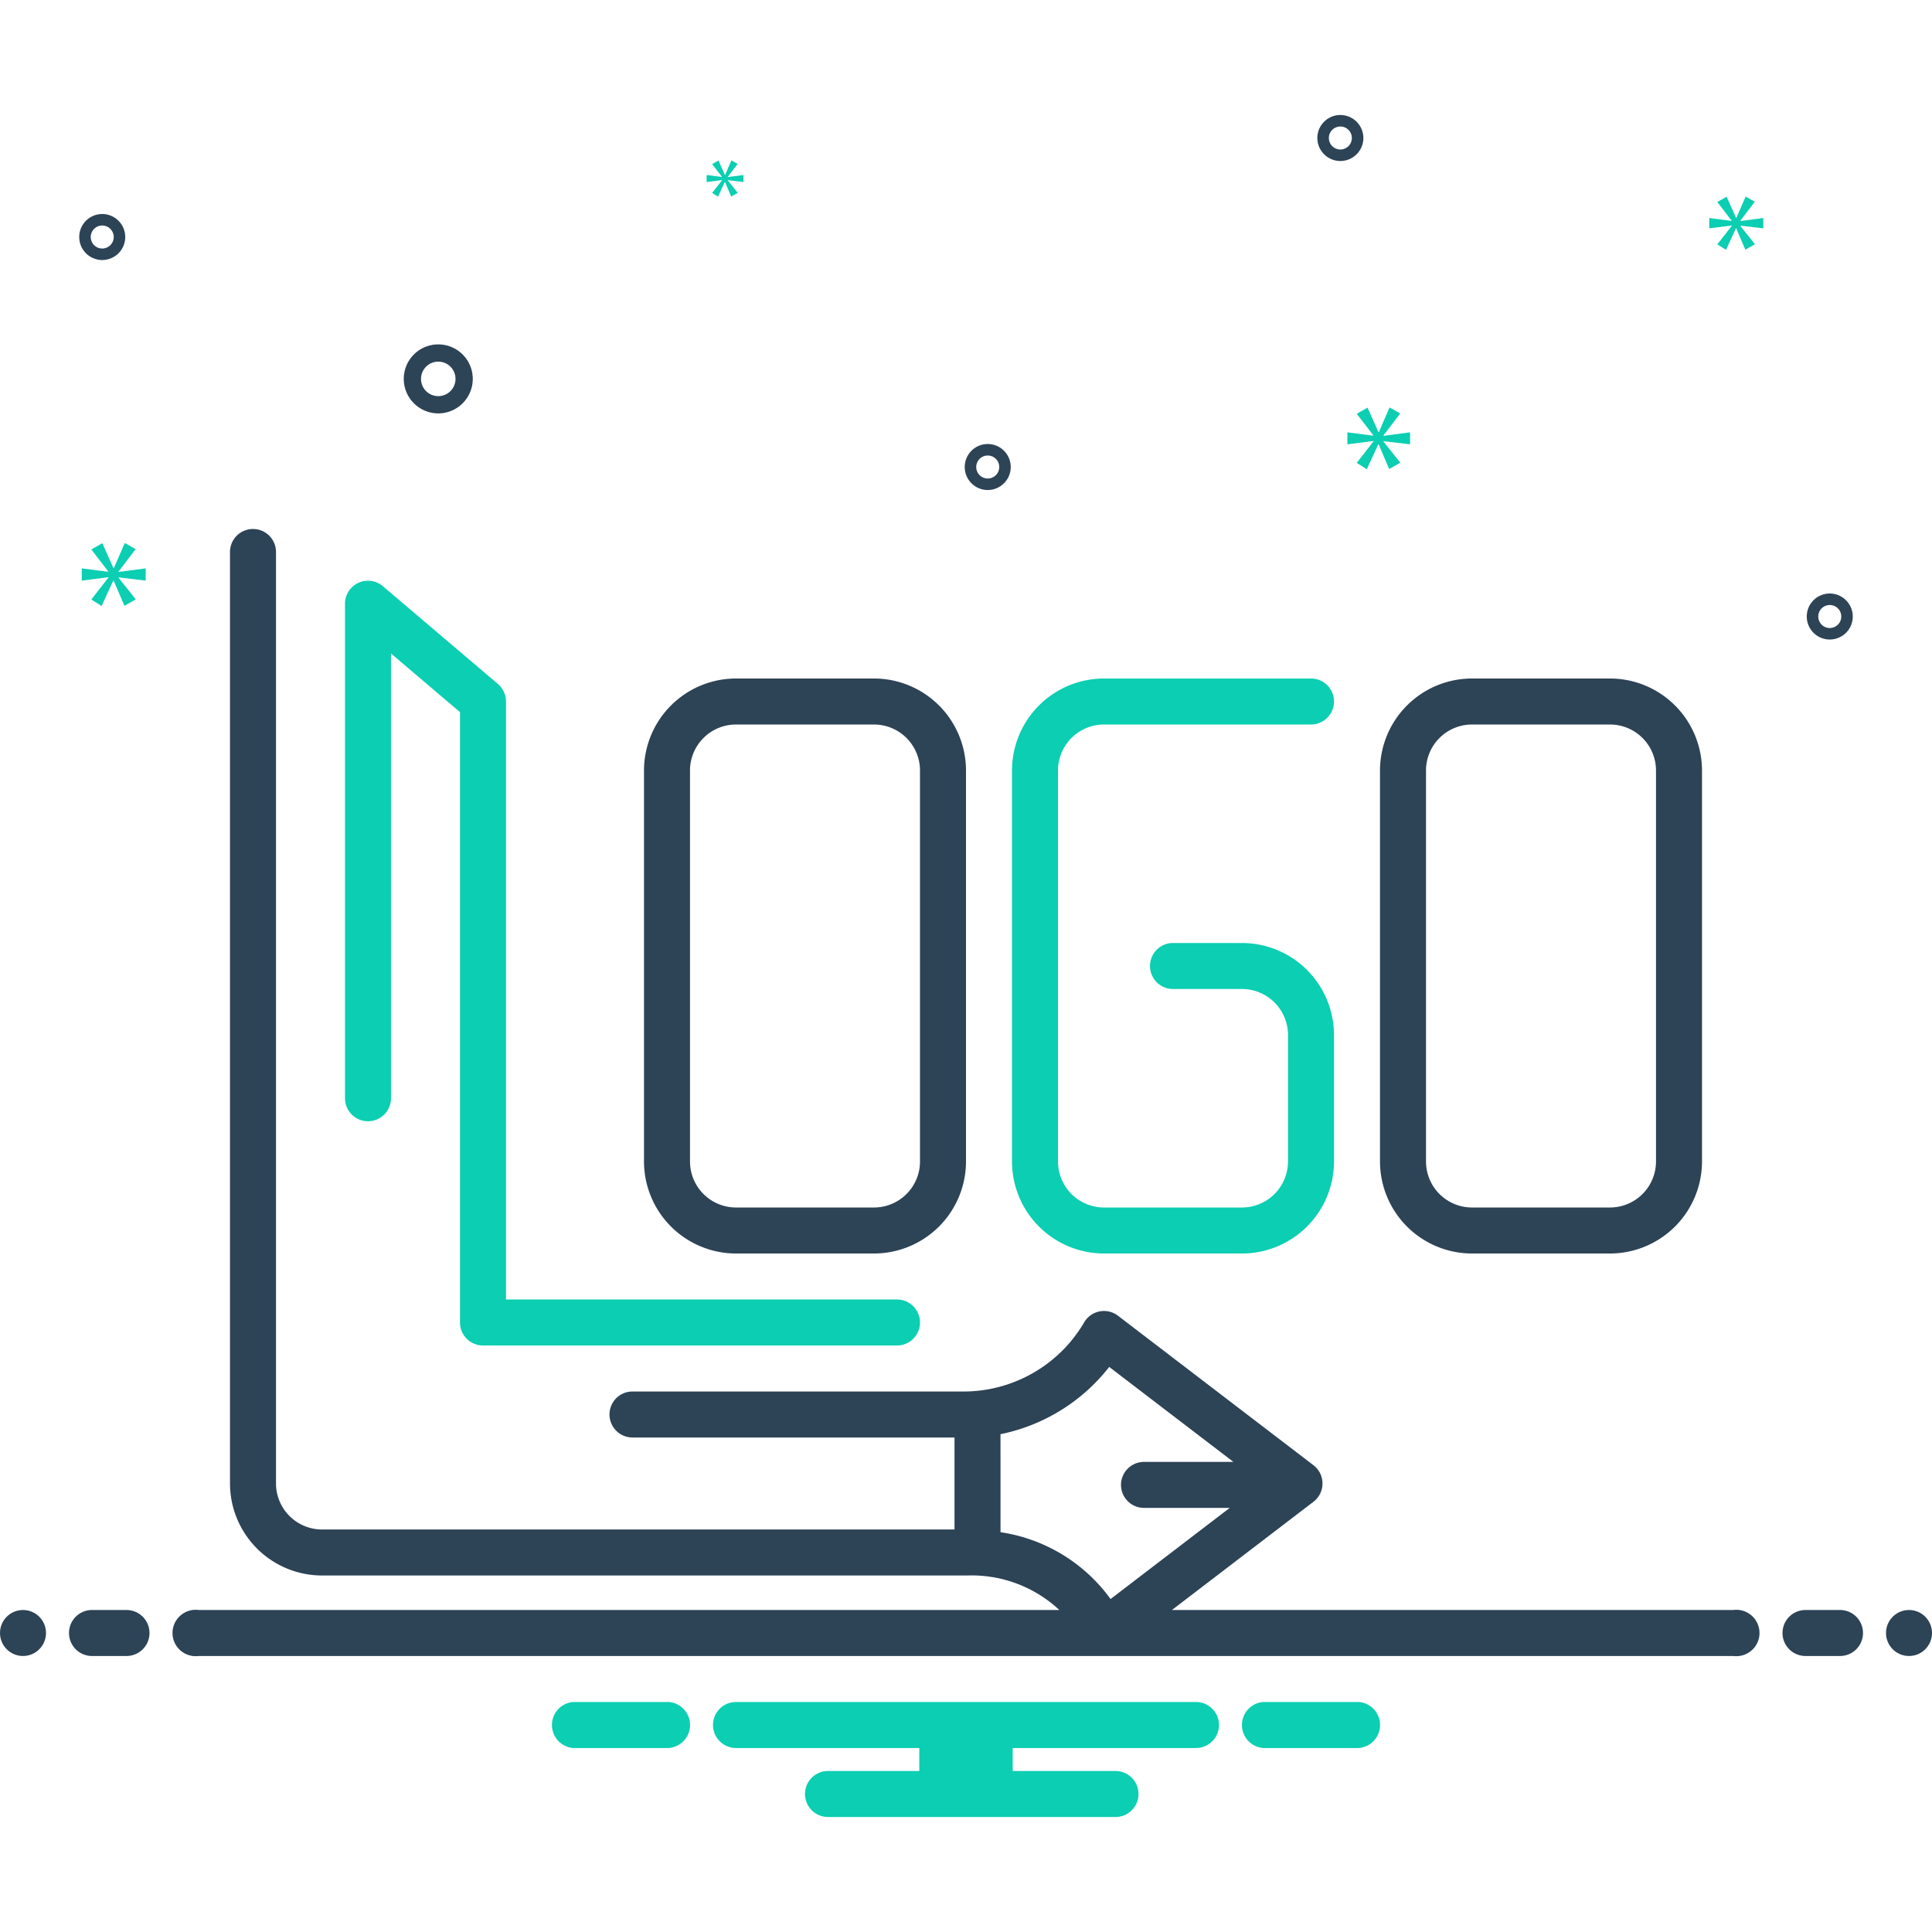 <svg id="Layer_1" viewBox="0 0 168 168" xmlns="http://www.w3.org/2000/svg" data-name="Layer 1"><path d="m64 109h12a8.009 8.009 0 0 0 8-8v-34a8.009 8.009 0 0 0 -8-8h-12a8.009 8.009 0 0 0 -8 8v34a8.009 8.009 0 0 0 8 8zm-4-42a4.004 4.004 0 0 1 4-4h12a4.004 4.004 0 0 1 4 4v34a4.004 4.004 0 0 1 -4 4h-12a4.004 4.004 0 0 1 -4-4z" fill="#2d4356"/><path d="m140 59h-12a8.009 8.009 0 0 0 -8 8v34a8.009 8.009 0 0 0 8 8h12a8.009 8.009 0 0 0 8-8v-34a8.009 8.009 0 0 0 -8-8zm4 42a4.004 4.004 0 0 1 -4 4h-12a4.004 4.004 0 0 1 -4-4v-34a4.004 4.004 0 0 1 4-4h12a4.004 4.004 0 0 1 4 4z" fill="#2d4356"/><path d="m96 109h12a8.009 8.009 0 0 0 8-8v-11a8.009 8.009 0 0 0 -8-8h-6a2 2 0 1 0 0 4h6a4.004 4.004 0 0 1 4 4v11a4.004 4.004 0 0 1 -4 4h-12a4.004 4.004 0 0 1 -4-4v-34a4.004 4.004 0 0 1 4-4h18a2 2 0 0 0 0-4h-18a8.009 8.009 0 0 0 -8 8v34a8.009 8.009 0 0 0 8 8z" fill="#0bceb2"/><path d="m32 97.5a2 2 0 0 0 2-2v-38.675l6 5.1v53.075a2 2 0 0 0 2 2h36a2 2 0 1 0 0-4h-34v-52a1.999 1.999 0 0 0 -.705-1.524l-10-8.5a2 2 0 0 0 -3.295 1.524v43a2 2 0 0 0 2 2z" fill="#0bceb2"/><g fill="#2d4356"><path d="m38.11 35.947a3 3 0 1 0 -3-3 3.003 3.003 0 0 0 3 3zm0-4.5a1.5 1.5 0 1 1 -1.5 1.5 1.501 1.501 0 0 1 1.5-1.5z"/><path d="m159.11 51.61a2 2 0 1 0 2 2 2.002 2.002 0 0 0 -2-2zm0 3a1 1 0 1 1 1-1 1.001 1.001 0 0 1 -1 1z"/><path d="m8.89 18.61a2 2 0 1 0 2 2 2.002 2.002 0 0 0 -2-2zm0 3a1 1 0 1 1 1-1 1.001 1.001 0 0 1 -1 1z"/><path d="m116.553 10a2 2 0 1 0 2 2 2.002 2.002 0 0 0 -2-2zm0 3a1 1 0 1 1 1-1 1.001 1.001 0 0 1 -1 1z"/><path d="m87.89 40.61a2 2 0 1 0 -2 2 2.002 2.002 0 0 0 2-2zm-3 0a1 1 0 1 1 1 1 1.001 1.001 0 0 1 -1-1z"/></g><path d="m10.305 49.706 1.487-1.956-.939-.532-.955 2.19h-.031l-.97-2.174-.955.547 1.471 1.909v.032l-2.301-.298v1.064l2.316-.297v.031l-1.486 1.909.891.564 1.018-2.207h.031l.939 2.191.986-.563-1.502-1.878v-.032l2.362.282v-1.064l-2.362.313z" fill="#0bceb2"/><path d="m62.781 15.677-.856 1.099.514.324.586-1.27h.018l.54 1.261.568-.324-.865-1.081v-.018l1.36.162v-.613l-1.36.18v-.018l.856-1.126-.54-.306-.55 1.261h-.018l-.558-1.252-.551.315.848 1.099v.018l-1.325-.171v.613l1.333-.171z" fill="#0bceb2"/><path d="m122.614 38.638v-1.044l-2.317.307v-.03l1.458-1.919-.921-.521-.936 2.148h-.031l-.951-2.133-.937.537 1.443 1.873v.03l-2.257-.292v1.044l2.272-.291v.03l-1.458 1.872.875.553.998-2.164h.03l.921 2.149.967-.553-1.473-1.842v-.03z" fill="#0bceb2"/><path d="m151.333 19.196 1.258-1.655-.795-.45-.807 1.853h-.027l-.82-1.84-.809.464 1.245 1.615v.027l-1.946-.252v.9l1.959-.251v.026l-1.258 1.615.755.477.861-1.867h.026l.794 1.853.835-.476-1.271-1.589v-.026l1.998.238v-.9l-1.998.264z" fill="#0bceb2"/><circle cx="2" cy="142" fill="#2d4356" r="2"/><path d="m11 140h-3a2 2 0 0 0 0 4h3a2 2 0 0 0 0-4z" fill="#2d4356"/><path d="m160 140h-3a2 2 0 0 0 0 4h3a2 2 0 0 0 0-4z" fill="#2d4356"/><circle cx="166" cy="142" fill="#2d4356" r="2"/><path d="m118.154 148h-8.308a2.006 2.006 0 0 0 0 4h8.308a2.006 2.006 0 0 0 0-4z" fill="#0bceb2"/><path d="m58.154 148h-8.308a2.006 2.006 0 0 0 0 4h8.308a2.006 2.006 0 0 0 0-4z" fill="#0bceb2"/><path d="m104 148h-40a2 2 0 0 0 0 4h15.94v2h-7.94a2 2 0 0 0 0 4h25a2 2 0 0 0 0-4h-8.94v-2h15.94a2 2 0 0 0 0-4z" fill="#0bceb2"/><path d="m150.721 140h-48.814l12.307-9.412a2 2 0 0 0 0-3.178l-17-13a2 2 0 0 0 -2.979.647 12.16 12.16 0 0 1 -10.235 5.942h-29a2 2 0 0 0 0 4h28v8h-55a4.004 4.004 0 0 1 -4-4v-81a2 2 0 0 0 -4 0v81a8.009 8.009 0 0 0 8 8h56.095a11.171 11.171 0 0 1 8.02 3h-74.836a2.017 2.017 0 1 0 0 4h133.443a2.017 2.017 0 1 0 0-4zm-63.721-15.288a16.055 16.055 0 0 0 9.453-5.848l10.8 8.258h-7.775a2 2 0 1 0 0 4h7.455l-10.362 7.923a14.425 14.425 0 0 0 -9.57-5.81z" fill="#2d4356"/></svg>